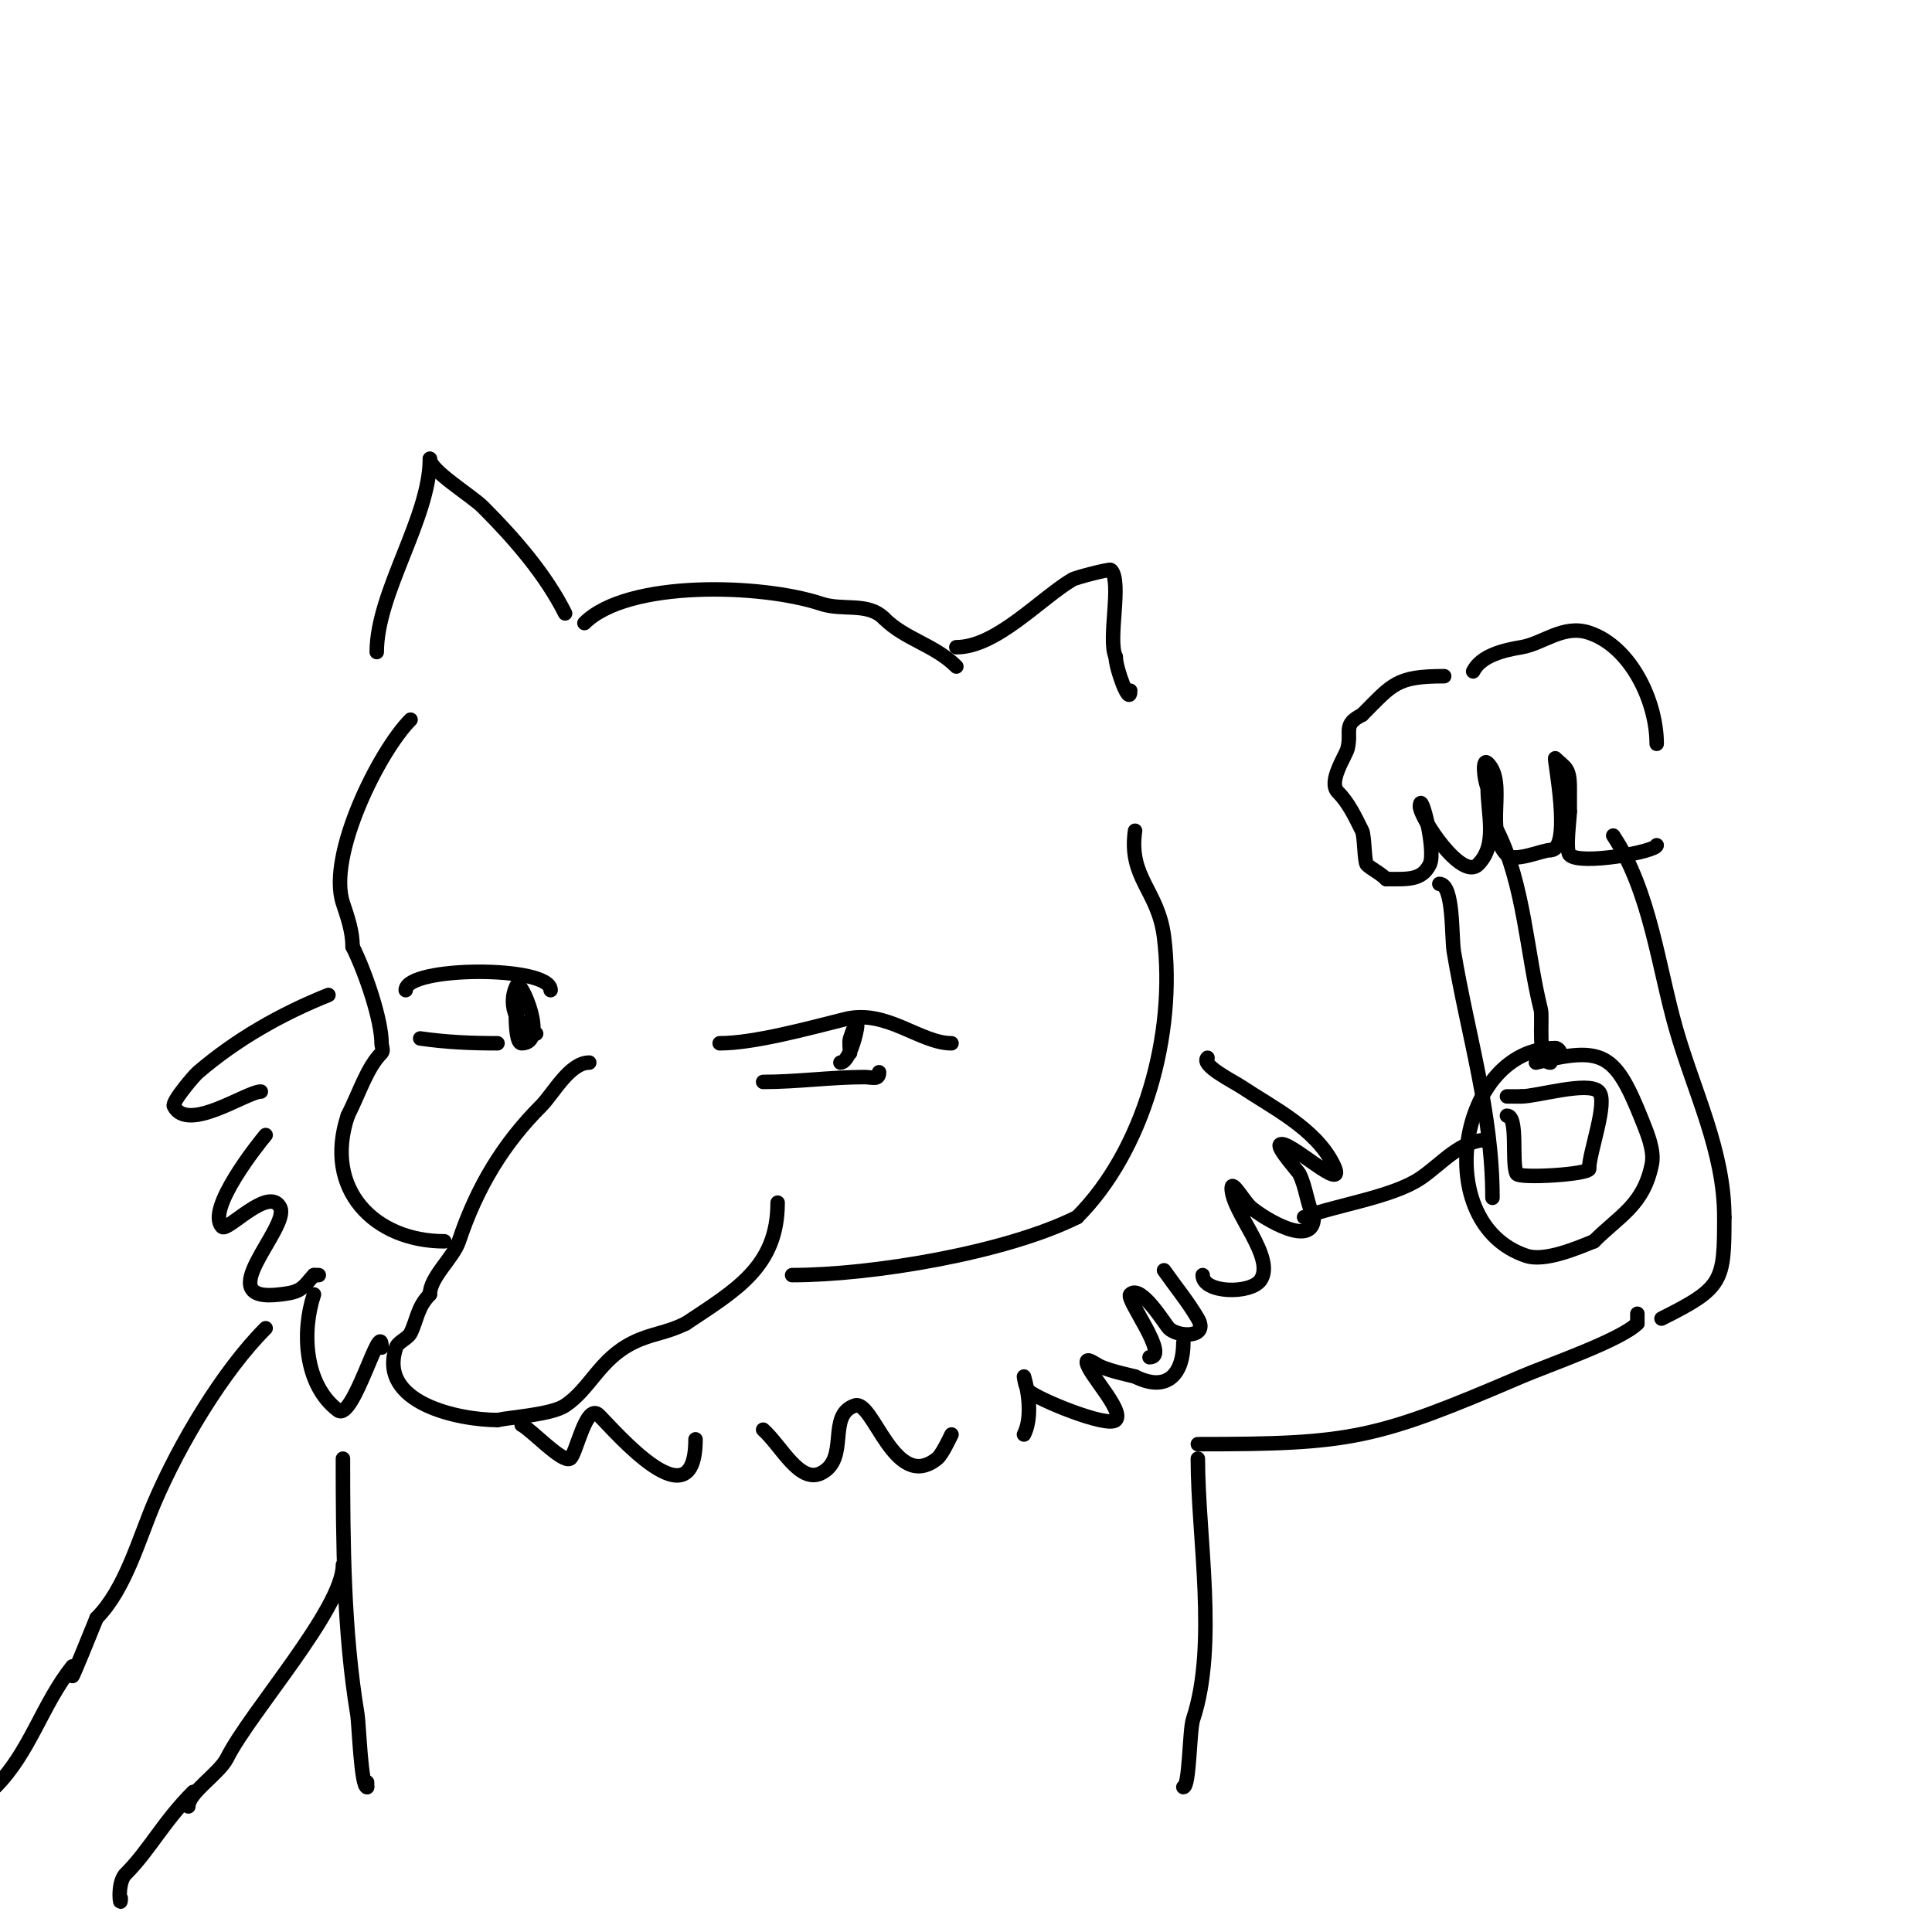 <svg viewBox='0 0 400 400' version='1.1' xmlns='http://www.w3.org/2000/svg' xmlns:xlink='http://www.w3.org/1999/xlink'><g fill='none' stroke='#000000' stroke-width='3' stroke-linecap='round' stroke-linejoin='round'><path d='M121,129c8.939,-8.939 36.664,-8.112 49,-4c4.513,1.504 9.645,-0.355 13,3'/><path d='M183,128c4.411,4.411 10.493,5.493 15,10'/><path d='M117,127c-3.979,-7.959 -10.375,-15.375 -17,-22c-2.442,-2.442 -11,-7.574 -11,-10'/><path d='M89,95c0,12.272 -11,27.632 -11,40'/><path d='M198,134c8.265,0 17.261,-9.957 24,-14c0.767,-0.46 7.758,-2.242 8,-2c2.385,2.385 -0.736,14.529 1,18'/><path d='M231,136c0,2.445 3,10.428 3,7'/><path d='M85,149c-6.498,6.498 -17.284,28.148 -14,38c0.962,2.887 2,5.844 2,9'/><path d='M73,196c2.727,5.454 6,15.203 6,20c0,0.667 0.471,1.529 0,2c-2.979,2.979 -4.477,7.954 -7,13'/><path d='M72,231c-5.091,15.274 5.55,26 20,26'/><path d='M149,216c7.08,0 18.22,-3.055 26,-5c8.475,-2.119 15.519,5 22,5'/><path d='M197,216'/><path d='M158,224c7.136,0 14.01,-1 21,-1c1.58,0 3,0.706 3,-1'/><path d='M176,218c0,-0.811 -0.255,-2.236 0,-3c3.145,-9.434 0.728,5 -2,5'/><path d='M114,205c0,-5.175 -30,-4.963 -30,0'/><path d='M111,214c-3.517,-0.879 -6.201,-5.598 -4,-10c0.735,-1.469 6.674,12 1,12c-1.9,0 -1,-12.454 -1,-10'/><path d='M107,206c0,1.667 0,3.333 0,5'/><path d='M87,215c5.504,0.786 10.511,1 16,1'/><path d='M122,220c-4.094,0 -7.42,6.42 -10,9c-7.678,7.678 -13.219,16.657 -17,28c-1.151,3.452 -6,7.435 -6,11'/><path d='M89,268c-2.609,2.609 -2.656,5.312 -4,8c-0.562,1.124 -2.605,1.815 -3,3c-3.865,11.596 13.193,15 21,15'/><path d='M103,294c3.352,-0.67 11.217,-1.145 14,-3c5.228,-3.485 7.095,-9.547 14,-13c3.826,-1.913 6.882,-1.941 11,-4'/><path d='M142,274c10.427,-6.951 19,-11.77 19,-25'/><path d='M235,172c-1.4,9.802 4.782,12.254 6,22c2.536,20.291 -4.273,44.273 -18,58'/><path d='M223,252c-14.757,7.378 -42.512,12 -59,12'/><path d='M68,206c-9.747,3.899 -19.01,9.151 -27,16c-0.878,0.752 -5.431,6.138 -5,7c2.812,5.623 15.077,-3 18,-3'/><path d='M55,235c-1.215,1.417 -12.518,15.482 -9,19c1.074,1.074 9.721,-8.558 12,-4c2.1,4.201 -14.98,19.873 0,18c1.364,-0.17 2.807,-0.318 4,-1c1.228,-0.702 2,-2 3,-3'/><path d='M65,264l1,0'/><path d='M65,268c-2.552,7.657 -2.021,18.734 5,24c3.139,2.354 9,-19.643 9,-13'/><path d='M108,295c2.026,1.013 8.324,7.838 10,7c1.242,-0.621 3.304,-11.696 6,-9c3.511,3.511 20,22.877 20,5'/><path d='M158,296c3.737,3.322 7.528,11.236 12,9c5.981,-2.991 1.091,-12.03 7,-14c3.835,-1.278 8.152,18.078 17,11c1.006,-0.804 2.336,-3.671 3,-5'/><path d='M212,297c2.334,-4.669 0,-12 0,-12c0,0 0.255,2.255 1,3c1.612,1.612 16.314,7.686 18,6c1.893,-1.893 -6,-9.913 -6,-12c0,-1.054 2.021,0.609 3,1c2.391,0.956 4.471,1.368 7,2'/><path d='M235,285c6.759,3.38 10,-0.671 10,-7'/><path d='M250,219c-1.519,1.519 5.372,4.915 7,6c6.488,4.325 15.312,8.624 19,16c3.553,7.106 -9.506,-5.494 -11,-4c-0.657,0.657 3.757,5.514 4,6c1.433,2.866 1.557,6.114 3,9'/><path d='M272,252c0,6.604 -10.4,0.229 -13,-2c-1.432,-1.227 -4,-5.886 -4,-4c0,4.918 9.135,14.297 6,19c-1.998,2.997 -12,2.79 -12,-1'/><path d='M241,263c2.333,3.333 4.95,6.485 7,10c2.379,4.078 -4.11,3.89 -6,2c-0.835,-0.835 -5.795,-9.205 -8,-7c-1.004,1.004 8.334,13 4,13'/><path d='M270,252c6.686,-2.507 18.199,-4.133 24,-8c4.43,-2.953 8.334,-8 14,-8'/><path d='M248,299c31.859,0 36.765,-1.042 67,-14c5.4,-2.314 20.498,-7.498 24,-11'/><path d='M339,274c0,-0.667 0,-1.333 0,-2'/><path d='M309,248c0,-17.748 -5.144,-33.866 -8,-51c-0.498,-2.988 0.005,-14 -3,-14'/><path d='M334,173c7.651,11.476 9.317,27.109 13,40c3.75,13.124 10,25.306 10,39'/><path d='M357,252c0,13.381 -0.277,14.639 -13,21'/><path d='M305,139c1.665,-3.329 6.477,-4.413 10,-5c4.473,-0.746 8.677,-4.774 14,-3c8.74,2.913 14,14.352 14,23'/><path d='M343,175c0,1.302 -15.812,4.188 -18,2c-0.96,-0.96 0,-7.484 0,-9'/><path d='M325,168c0,-1.667 0,-3.333 0,-5c0,-4.193 -1.054,-4.054 -3,-6c-0.38,-0.38 3.617,19 -1,19'/><path d='M321,176c-1.642,0 -7.402,2.598 -9,1c-4.853,-4.853 0.156,-14.844 -4,-19c-1.179,-1.179 -0.745,3.509 0,5'/><path d='M308,163c0,5.635 2.111,11.889 -2,16c-3.383,3.383 -12,-9.702 -12,-12'/><path d='M294,167c0,-3.975 3.429,9.141 2,12c-1.676,3.352 -4.649,3 -9,3'/><path d='M287,182c-1.284,-1.284 -3.12,-2.12 -4,-3c-0.542,-0.542 -0.465,-5.93 -1,-7c-1.494,-2.989 -2.785,-5.785 -5,-8c-2.14,-2.14 1.625,-7.5 2,-9c0.911,-3.646 -1.097,-4.952 3,-7'/><path d='M282,148c6.368,-6.368 7.048,-8 17,-8'/><path d='M310,172c5.583,11.167 6.094,25.377 9,37c0.471,1.882 -0.834,11 2,11'/><path d='M318,220c14.125,-3.531 16.473,-1.818 22,12c1.01,2.524 2.56,6.2 2,9c-1.7,8.502 -6.635,10.635 -12,16'/><path d='M330,257c-3.31,1.324 -10.115,4.295 -14,3c-20.061,-6.687 -14.106,-43 6,-43'/><path d='M322,217c0.471,0 1,0.529 1,1'/><path d='M312,231c2.404,0 0.891,9.782 2,12c0.528,1.057 15,0.155 15,-1'/><path d='M329,242c0,-3.38 4.026,-13.974 2,-16c-2.207,-2.207 -12.809,1 -16,1'/><path d='M315,227c-1,0 -2,0 -3,0'/><path d='M248,302c0,16.077 4.125,38.625 -1,54c-0.746,2.238 -0.703,14 -2,14'/><path d='M71,302c0,17.486 0.151,35.908 3,53c0.317,1.901 0.736,15 2,15'/><path d='M76,370l0,-1'/><path d='M55,275c-8.832,8.832 -17.78,23.821 -23,36c-3.232,7.541 -6.059,18.059 -12,24'/><path d='M20,335c-1.13,2.825 -5,12.333 -5,12'/><path d='M71,324c0,9.089 -19.233,30.466 -24,40c-1.615,3.23 -8,7.134 -8,10'/><path d='M15,345c-6.278,7.847 -8.769,17.769 -16,25'/><path d='M40,371c-6.233,6.233 -9.017,12.017 -14,17c-1.913,1.913 -1,7.748 -1,5'/></g>
</svg>